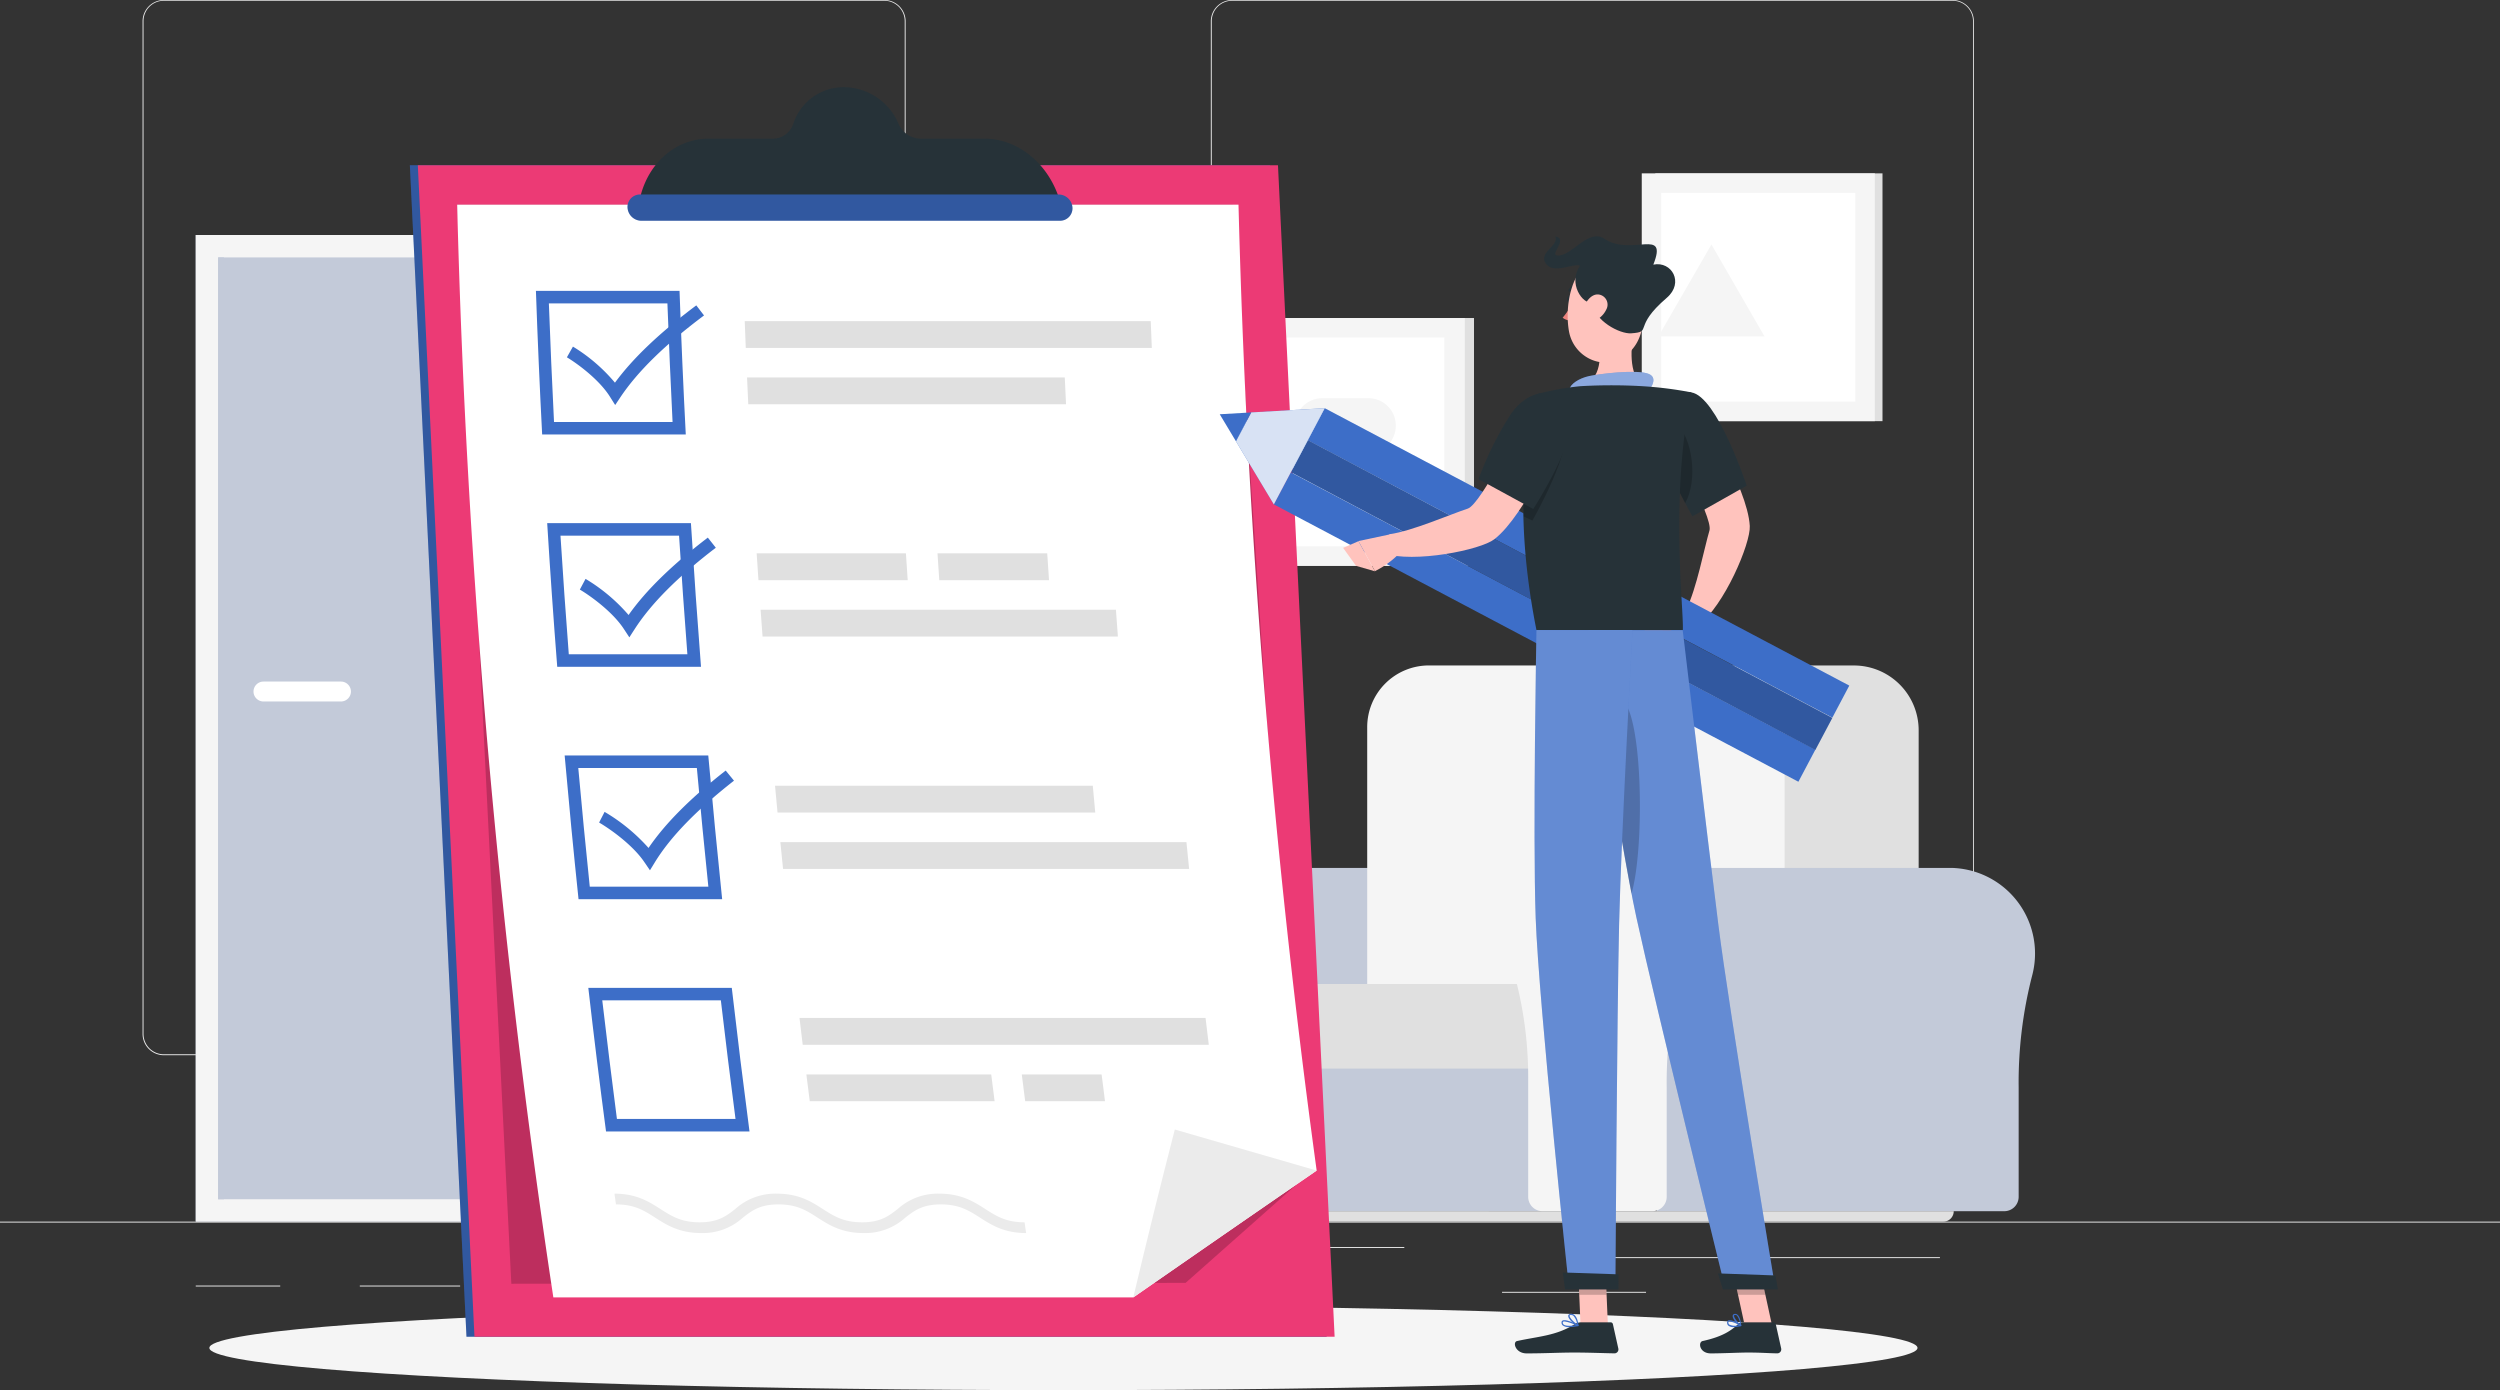 <svg xmlns="http://www.w3.org/2000/svg" width="670" height="372.56" viewBox="0 0 670 372.56">
  <rect x="0" y="0" width="670" height="372.56" fill="#333333" stroke="none"/>
  <g id="Сгруппировать_6562" data-name="Сгруппировать 6562" transform="translate(-875 -2644.5)">
    <g id="Checklist-rafiki" transform="translate(875 2589.5)">
      <g id="freepik--background-complete--inject-107" transform="translate(0 55)">
        <rect id="Прямоугольник_2602" data-name="Прямоугольник 2602" width="670" height="0.25" transform="translate(0 327.4)" fill="#ebebeb"/>
        <g id="Сгруппировать_6560" data-name="Сгруппировать 6560">
          <rect id="Прямоугольник_2603" data-name="Прямоугольник 2603" width="90.9" height="0.25" transform="translate(429 336.92)" fill="#ebebeb"/>
          <rect id="Прямоугольник_2604" data-name="Прямоугольник 2604" width="24.89" height="0.25" transform="translate(351.463 334.21)" fill="#ebebeb"/>
          <rect id="Прямоугольник_2605" data-name="Прямоугольник 2605" width="38.59" height="0.25" transform="translate(402.545 346.21)" fill="#ebebeb"/>
          <rect id="Прямоугольник_2606" data-name="Прямоугольник 2606" width="22.64" height="0.25" transform="translate(52.46 344.53)" fill="#ebebeb"/>
          <rect id="Прямоугольник_2607" data-name="Прямоугольник 2607" width="26.89" height="0.25" transform="translate(96.428 344.53)" fill="#ebebeb"/>
          <rect id="Прямоугольник_2608" data-name="Прямоугольник 2608" width="46.84" height="0.25" transform="translate(205.854 340.31)" fill="#ebebeb"/>
          <path id="Контур_3756" data-name="Контур 3756" d="M237,337.8H43.91a5.71,5.71,0,0,1-5.7-5.71V60.66A5.71,5.71,0,0,1,43.91,55H237a5.71,5.71,0,0,1,5.71,5.71V332.09A5.71,5.71,0,0,1,237,337.8ZM43.91,55.2a5.46,5.46,0,0,0-5.45,5.46V332.09a5.46,5.46,0,0,0,5.45,5.46H237a5.47,5.47,0,0,0,5.46-5.46V60.66A5.47,5.47,0,0,0,237,55.2Z" transform="translate(0 -55)" fill="#ebebeb"/>
          <path id="Контур_3757" data-name="Контур 3757" d="M453.31,337.8H260.21a5.72,5.72,0,0,1-5.71-5.71V60.66A5.72,5.72,0,0,1,260.21,55h193.1A5.71,5.71,0,0,1,459,60.66V332.09A5.71,5.71,0,0,1,453.31,337.8ZM260.21,55.2a5.47,5.47,0,0,0-5.46,5.46V332.09a5.47,5.47,0,0,0,5.46,5.46h193.1a5.47,5.47,0,0,0,5.46-5.46V60.66a5.47,5.47,0,0,0-5.46-5.46Z" transform="translate(70 -55)" fill="#ebebeb"/>
          <rect id="Прямоугольник_2609" data-name="Прямоугольник 2609" width="119.56" height="264.41" transform="translate(172.01 327.39) rotate(180)" fill="#c3cad9"/>
          <rect id="Прямоугольник_2610" data-name="Прямоугольник 2610" width="113.89" height="264.41" transform="translate(166.35 327.39) rotate(180)" fill="#f5f5f5"/>
          <rect id="Прямоугольник_2611" data-name="Прямоугольник 2611" width="252.41" height="101.89" transform="translate(160.35 68.99) rotate(90)" fill="#c3cad9"/>
          <path id="Контур_3758" data-name="Контур 3758" d="M91.38,243H70.61a2.68,2.68,0,0,1-2.67-2.67h0a2.68,2.68,0,0,1,2.67-2.67H91.38a2.68,2.68,0,0,1,2.67,2.67h0A2.68,2.68,0,0,1,91.38,243Z" transform="translate(0 -55)" fill="#fff"/>
          <rect id="Прямоугольник_2612" data-name="Прямоугольник 2612" width="252.41" height="1.56" transform="translate(60.02 68.99) rotate(90)" fill="#c3cad9"/>
          <rect id="Прямоугольник_2613" data-name="Прямоугольник 2613" width="17.8" height="77.2" transform="translate(278.933 322.38) rotate(180)" fill="#c3cad9"/>
          <rect id="Прямоугольник_2614" data-name="Прямоугольник 2614" width="87.78" height="4.89" transform="translate(268.668 327.28) rotate(180)" fill="#c3cad9"/>
          <rect id="Прямоугольник_2615" data-name="Прямоугольник 2615" width="76.82" height="77.2" transform="translate(176.222 245.19)" fill="#f5f5f5"/>
          <rect id="Прямоугольник_2616" data-name="Прямоугольник 2616" width="62.82" height="25.32" transform="translate(183.53 254.69)" fill="#c3cad9"/>
          <rect id="Прямоугольник_2617" data-name="Прямоугольник 2617" width="62.82" height="25.32" transform="translate(183.53 287.56)" fill="#c3cad9"/>
          <path id="Контур_3759" data-name="Контур 3759" d="M182.56,311.82h14.11a1.74,1.74,0,0,0,1.73-1.73h0a1.74,1.74,0,0,0-1.73-1.74H182.56a1.74,1.74,0,0,0-1.73,1.74h0a1.74,1.74,0,0,0,1.73,1.73Z" transform="translate(26.238 -55)" fill="#f5f5f5"/>
          <path id="Контур_3760" data-name="Контур 3760" d="M182.56,344.7h14.11a1.74,1.74,0,0,0,1.73-1.7h0a1.74,1.74,0,0,0-1.73-1.73H182.56a1.74,1.74,0,0,0-1.73,1.73h0A1.74,1.74,0,0,0,182.56,344.7Z" transform="translate(26.238 -55)" fill="#f5f5f5"/>
          <path id="Контур_3761" data-name="Контур 3761" d="M195.47,298.67h0a1.33,1.33,0,0,1-1.32-1.32V257.24a1.32,1.32,0,0,1,1.32-1.32h0a1.33,1.33,0,0,1,1.32,1.32v40.11a1.33,1.33,0,0,1-1.32,1.32Z" transform="translate(27.325 -55)" fill="#f5f5f5"/>
          <rect id="Прямоугольник_2618" data-name="Прямоугольник 2618" width="24.7" height="3.11" transform="translate(210.089 242.11)" fill="#c3cad9"/>
          <path id="Контур_3762" data-name="Контур 3762" d="M202.31,274.67h0a.66.66,0,0,1-.66-.65V254a.67.67,0,0,1,.66-.66h0a.67.67,0,0,1,.66.66v20a.66.66,0,0,1-.66.67Z" transform="translate(28.306 -55)" fill="#c3cad9"/>
          <path id="Контур_3763" data-name="Контур 3763" d="M176.26,260.9s.49-18.9,19.21-18.9,19.2,18.88,19.2,18.88Z" transform="translate(26.73 -55)" fill="#c3cad9"/>
          <path id="Контур_3764" data-name="Контур 3764" d="M338.31,287.6h0c.53,0,1.07,0,1.61.05a23,23,0,0,1,21.29,21.39,23.341,23.341,0,0,1-.74,7.47,114.8,114.8,0,0,0-3.6,29.89v29.34A3.85,3.85,0,0,1,353,379.6H259.87v-92Z" transform="translate(45.635 -55)" fill="#c3cad9"/>
          <path id="Контур_3765" data-name="Контур 3765" d="M236.92,310.55a22.94,22.94,0,1,1,45.1,6,115.222,115.222,0,0,0-3.59,29.89v29.34a3.85,3.85,0,0,1-3.86,3.85H245.16a3.85,3.85,0,0,1-3.85-3.85v-31.1a104.509,104.509,0,0,0-3.56-28,23,23,0,0,1-.83-6.13Z" transform="translate(36.52 -55)" fill="#f5f5f5"/>
          <rect id="Прямоугольник_2619" data-name="Прямоугольник 2619" width="83.61" height="55.86" transform="translate(424.103 324.6) rotate(180)" fill="#c3cad9"/>
          <path id="Контур_3766" data-name="Контур 3766" d="M0,0H111.91V85.67a17.36,17.36,0,0,1-17.36,17.36H17.36A17.36,17.36,0,0,1,0,85.67Z" transform="translate(514.2 281.38) rotate(180)" fill="#e0e0e0"/>
          <path id="Контур_3767" data-name="Контур 3767" d="M0,0H111.91V86.51a16.53,16.53,0,0,1-16.53,16.53H16.57A16.53,16.53,0,0,1,.04,86.51V0Z" transform="translate(478.321 281.38) rotate(180)" fill="#f5f5f5"/>
          <path id="Контур_3768" data-name="Контур 3768" d="M1.51,0H78.58a5,5,0,0,1,5,5V17.67a5,5,0,0,1-5,5H1.51A1.51,1.51,0,0,1,0,21.16V1.5A1.51,1.51,0,0,1,1.51,0Z" transform="translate(419.49 286.39) rotate(180)" fill="#e0e0e0"/>
          <path id="Контур_3769" data-name="Контур 3769" d="M452.45,287.6h0c.53,0,1.06,0,1.61.05a22.95,22.95,0,0,1,20.54,28.86,114.8,114.8,0,0,0-3.6,29.9v29.34a3.85,3.85,0,0,1-3.86,3.85H374v-92Z" transform="translate(70 -55)" fill="#c3cad9"/>
          <path id="Контур_3770" data-name="Контур 3770" d="M351.06,310.55a22.94,22.94,0,0,1,45.84-1.5,23.34,23.34,0,0,1-.74,7.47,114.8,114.8,0,0,0-3.6,29.89v29.34a3.85,3.85,0,0,1-3.85,3.85H359.29a3.85,3.85,0,0,1-3.85-3.85V344.68a104.9,104.9,0,0,0-3.55-28,23,23,0,0,1-.83-6.13Z" transform="translate(54.115 -55)" fill="#f5f5f5"/>
          <path id="Контур_3771" data-name="Контур 3771" d="M261.5,382.4H450.81a2.79,2.79,0,0,0,2.79-2.8H258.71a2.79,2.79,0,0,0,2.79,2.8Z" transform="translate(70 -55)" fill="#e0e0e0"/>
          <rect id="Прямоугольник_2620" data-name="Прямоугольник 2620" width="60.89" height="66.41" transform="translate(504.51 112.87) rotate(180)" fill="#e0e0e0"/>
          <rect id="Прямоугольник_2621" data-name="Прямоугольник 2621" width="62.47" height="66.41" transform="translate(502.46 112.87) rotate(180)" fill="#f5f5f5"/>
          <rect id="Прямоугольник_2622" data-name="Прямоугольник 2622" width="55.95" height="52.01" transform="translate(497.22 51.69) rotate(90)" fill="#fff"/>
          <path id="Контур_3772" data-name="Контур 3772" d="M401.22,120.52l14.22,24.64H387Z" transform="translate(57.448 -55)" fill="#f5f5f5"/>
          <rect id="Прямоугольник_2623" data-name="Прямоугольник 2623" width="60.89" height="66.41" transform="translate(395.033 151.64) rotate(180)" fill="#e0e0e0"/>
          <rect id="Прямоугольник_2624" data-name="Прямоугольник 2624" width="62.47" height="66.41" transform="translate(392.568 151.64) rotate(180)" fill="#f5f5f5"/>
          <rect id="Прямоугольник_2625" data-name="Прямоугольник 2625" width="55.95" height="52.01" transform="translate(387.081 90.46) rotate(90)" fill="#fff"/>
          <path id="Контур_3773" data-name="Контур 3773" d="M309.44,183.41l-6.17-10.69a7.34,7.34,0,0,1,6.36-11H322a7.35,7.35,0,0,1,6.37,11l-6.17,10.69a7.35,7.35,0,0,1-12.76,0Z" transform="translate(44.741 -55)" fill="#f5f5f5"/>
        </g>
      </g>
      <g id="freepik--Shadow--inject-107" transform="translate(56.11 404.92)">
        <ellipse id="freepik--path--inject-107" cx="228.89" cy="11.32" rx="228.89" ry="11.32" fill="#f5f5f5"/>
      </g>
      <g id="freepik--Checklist--inject-107" transform="translate(109.847 78.369)">
        <path id="Контур_3774" data-name="Контур 3774" d="M316.5,99.3H85.98l15.17,313.94H331.67Z" transform="translate(-85.98 -78.369)" fill="#3d6ec8"/>
        <path id="Контур_3775" data-name="Контур 3775" d="M316.5,99.3H85.98l15.17,313.94H331.67Z" transform="translate(-85.98 -78.369)" opacity="0.2"/>
        <path id="Контур_3776" data-name="Контур 3776" d="M318.63,99.3H88.11l15.18,313.94H333.81Z" transform="translate(-85.98 -78.369)" fill="#ec3a75"/>
        <path id="Контур_3777" data-name="Контур 3777" d="M306.46,109.86H98.65l14.52,289.19,180.7-.24,30.03-26.62Z" transform="translate(-85.98 -78.369)" opacity="0.2"/>
        <path id="Контур_3778" data-name="Контур 3778" d="M308.05,109.85A2354.619,2354.619,0,0,0,329,368.711q-24.7,17-49.15,34H124.43A2360.683,2360.683,0,0,1,98.65,109.85Z" transform="translate(-85.98 -78.369)" fill="#fff"/>
        <path id="Контур_3779" data-name="Контур 3779" d="M329,368.71q-24.7,17-49.15,34,5.34-22.5,11.13-45Z" transform="translate(-85.98 -78.369)" fill="#ebebeb"/>
        <path id="Контур_3780" data-name="Контур 3780" d="M155,136.31q.59,15.88,1.38,31.78H124.61q-.8-15.9-1.38-31.78H155m3.24-3.35H119.76q.67,19.23,1.67,38.48h38.49q-1-19.24-1.67-38.48Z" transform="translate(-85.98 -78.369)" fill="#3d6ec8"/>
        <path id="Контур_3781" data-name="Контур 3781" d="M284.82,148.24H176c-.1-2.39-.19-4.79-.28-7.18H284.53C284.62,143.45,284.72,145.85,284.82,148.24Z" transform="translate(-85.98 -78.369)" fill="#e0e0e0"/>
        <path id="Контур_3782" data-name="Контур 3782" d="M261.83,163.34H176.67c-.11-2.4-.23-4.79-.33-7.18h85.15Z" transform="translate(-85.98 -78.369)" fill="#e0e0e0"/>
        <path id="Контур_3783" data-name="Контур 3783" d="M158.12,198.55q1,15.9,2.23,31.8H128.57q-1.23-15.9-2.23-31.8h31.78m3.14-3.35H122.78q1.18,19.25,2.69,38.5H164q-1.5-19.24-2.7-38.5Z" transform="translate(-85.98 -78.369)" fill="#3d6ec8"/>
        <path id="Контур_3784" data-name="Контур 3784" d="M219.4,210.49h-40c-.16-2.4-.33-4.79-.48-7.19h40C219.07,205.7,219.23,208.09,219.4,210.49Z" transform="translate(-85.98 -78.369)" fill="#e0e0e0"/>
        <path id="Контур_3785" data-name="Контур 3785" d="M257.27,210.49H227.86c-.16-2.4-.33-4.79-.48-7.19h29.41C256.94,205.7,257.1,208.09,257.27,210.49Z" transform="translate(-85.98 -78.369)" fill="#e0e0e0"/>
        <path id="Контур_3786" data-name="Контур 3786" d="M275.73,225.6H180.5c-.18-2.4-.35-4.79-.53-7.19H275.2C275.38,220.81,275.55,223.2,275.73,225.6Z" transform="translate(-85.98 -78.369)" fill="#e0e0e0"/>
        <path id="Контур_3787" data-name="Контур 3787" d="M162.89,260.82q1.43,15.9,3.08,31.8H134.19q-1.65-15.9-3.08-31.8h31.78m3.06-3.35H127.46q1.7,19.26,3.72,38.51h38.49Q167.67,276.72,165.95,257.47Z" transform="translate(-85.98 -78.369)" fill="#3d6ec8"/>
        <path id="Контур_3788" data-name="Контур 3788" d="M294.1,280.69H185.27l.72,7.18H294.82Z" transform="translate(-85.98 -78.369)" fill="#e0e0e0"/>
        <path id="Контур_3789" data-name="Контур 3789" d="M269,265.58H183.84c.22,2.39.44,4.79.67,7.18h85.15C269.44,270.37,269.21,268,269,265.58Z" transform="translate(-85.98 -78.369)" fill="#e0e0e0"/>
        <path id="Контур_3790" data-name="Контур 3790" d="M169.32,323.09q1.86,15.9,3.93,31.79H141.47q-2.07-15.88-3.93-31.79h31.78m3-3.35H133.8q2.2,19.26,4.75,38.49H177q-2.53-19.23-4.75-38.49Z" transform="translate(-85.98 -78.369)" fill="#3d6ec8"/>
        <path id="Контур_3791" data-name="Контур 3791" d="M300.09,335H191.26c-.29-2.4-.58-4.79-.86-7.19H299.22C299.51,330.24,299.79,332.63,300.09,335Z" transform="translate(-85.98 -78.369)" fill="#e0e0e0"/>
        <path id="Контур_3792" data-name="Контур 3792" d="M242.69,350.13H193.15c-.31-2.39-.61-4.79-.91-7.18h49.54C242.08,345.34,242.38,347.74,242.69,350.13Z" transform="translate(-85.98 -78.369)" fill="#e0e0e0"/>
        <path id="Контур_3793" data-name="Контур 3793" d="M272.27,350.13H250.88c-.31-2.39-.61-4.79-.91-7.18h21.39C271.66,345.34,272,347.74,272.27,350.13Z" transform="translate(-85.98 -78.369)" fill="#e0e0e0"/>
        <path id="Контур_3794" data-name="Контур 3794" d="M141,163.55l-1.41-2.24c-3.08-4.9-9.36-9.27-11.53-10.55l1.62-2.87a45.5,45.5,0,0,1,11.26,9.67c4.84-6.59,12-13.4,21.8-20.72l2.07,2.7c-10.46,7.83-17.78,15-22.4,21.9Z" transform="translate(-85.98 -78.369)" fill="#3d6ec8"/>
        <path id="Контур_3795" data-name="Контур 3795" d="M144.8,225.81l-1.47-2.24c-3.2-4.9-9.6-9.28-11.8-10.56l1.53-2.87a47,47,0,0,1,11.53,9.68c4.66-6.6,11.63-13.41,21.24-20.74.71.9,1.43,1.8,2.14,2.71-10.25,7.84-17.38,15-21.81,21.91C145.7,224.4,145.25,225.11,144.8,225.81Z" transform="translate(-85.98 -78.369)" fill="#3d6ec8"/>
        <path id="Контур_3796" data-name="Контур 3796" d="M150.32,288.24,148.79,286c-3.34-4.9-9.86-9.28-12.09-10.55.48-1,1-1.92,1.46-2.87a49.09,49.09,0,0,1,11.78,9.67c4.49-6.6,11.28-13.4,20.68-20.74l2.22,2.71c-10,7.84-17,15-21.23,21.91Z" transform="translate(-85.98 -78.369)" fill="#3d6ec8"/>
        <path id="Контур_3797" data-name="Контур 3797" d="M251.13,385.46c-5.9,0-9.3-2.18-12.3-4.1s-5.58-3.58-10.56-3.58-7.2,1.74-9.55,3.58a16,16,0,0,1-11.13,4.1c-5.9,0-9.3-2.18-12.29-4.1s-5.57-3.58-10.56-3.58-7.2,1.74-9.55,3.58a15.993,15.993,0,0,1-11.12,4.1c-5.89,0-9.3-2.18-12.3-4.1s-5.57-3.58-10.56-3.58c-.13-1-.27-1.92-.4-2.88,5.9,0,9.29,2.18,12.29,4.1s5.57,3.58,10.55,3.58,7.2-1.74,9.55-3.58a16.03,16.03,0,0,1,11.14-4.1c5.9,0,9.28,2.18,12.28,4.1s5.58,3.58,10.56,3.58,7.2-1.74,9.55-3.58a16.03,16.03,0,0,1,11.14-4.1c5.9,0,9.29,2.18,12.29,4.1s5.57,3.58,10.56,3.58C250.85,383.54,251,384.5,251.13,385.46Z" transform="translate(-85.98 -78.369)" fill="#ebebeb"/>
        <path id="Контур_3798" data-name="Контур 3798" d="M259.59,107.07c-3.38-9-11.19-14.91-19.59-14.91H222.88a6.51,6.51,0,0,1-5.95-4,16,16,0,0,0-14.57-9.79,14.17,14.17,0,0,0-13.62,9.79,5.78,5.78,0,0,1-5.57,4H166.06c-8.41,0-15.65,5.94-18.15,14.91l-1,3.57h114Z" transform="translate(-85.98 -78.369)" fill="#263238"/>
        <path id="Контур_3799" data-name="Контур 3799" d="M260.2,114.16H148a3.74,3.74,0,0,1-3.69-3.52h0a3.33,3.33,0,0,1,3.35-3.51h112.2a3.74,3.74,0,0,1,3.69,3.51h0a3.33,3.33,0,0,1-3.35,3.52Z" transform="translate(-85.98 -78.369)" fill="#3d6ec8"/>
        <path id="Контур_3800" data-name="Контур 3800" d="M260.2,114.16H148a3.74,3.74,0,0,1-3.69-3.52h0a3.33,3.33,0,0,1,3.35-3.51h112.2a3.74,3.74,0,0,1,3.69,3.51h0a3.33,3.33,0,0,1-3.35,3.52Z" transform="translate(-85.98 -78.369)" opacity="0.2"/>
      </g>
      <g id="freepik--Character--inject-107" transform="translate(326.89 118.33)">
        <path id="Контур_3801" data-name="Контур 3801" d="M360.92,410.23h-7.33l-.73-16.97h7.33Z" transform="translate(-256.89 -118.33)" fill="#ffc3bd"/>
        <path id="Контур_3802" data-name="Контур 3802" d="M404.91,410.23h-7.33l-3.68-16.97h7.32Z" transform="translate(-256.89 -118.33)" fill="#ffc3bd"/>
        <path id="Контур_3803" data-name="Контур 3803" d="M397.06,409.38h8.23a.63.63,0,0,1,.62.5l1.45,6.52a1.08,1.08,0,0,1-1.07,1.3c-2.87-.05-4.27-.22-7.89-.22-2.23,0-6.82.23-9.89.23s-3.48-3-2.22-3.31c5.65-1.24,7.77-2.94,9.58-4.57a1.8,1.8,0,0,1,1.19-.45Z" transform="translate(-256.89 -118.33)" fill="#263238"/>
        <path id="Контур_3804" data-name="Контур 3804" d="M353.64,409.38h8a.63.63,0,0,1,.62.5l1.45,6.52a1.06,1.06,0,0,1-1,1.3c-2.89-.05-7.06-.22-10.69-.22-4.24,0-7.9.23-12.88.23-3,0-3.84-3-2.58-3.31,5.73-1.26,10.41-1.39,15.36-4.45a3.44,3.44,0,0,1,1.72-.57Z" transform="translate(-256.89 -118.33)" fill="#263238"/>
        <path id="Контур_3805" data-name="Контур 3805" d="M368,142.92c-1,5.36-1.58,12,2.17,15.58,0,0-2.15,5.44-12.11,5.44-9.1,0-4.54-5.44-4.54-5.44,6-1.43,5.66-8.82,4.62-13Z" transform="translate(-256.89 -118.33)" fill="#ffc3bd"/>
        <path id="Контур_3806" data-name="Контур 3806" d="M350.66,159.25c.2-1.33,2.54-2.88,5.2-3.46s12.88-1.87,16-.58-.54,5.11-.54,5.11Z" transform="translate(-256.89 -118.33)" fill="#3d6ec8"/>
        <path id="Контур_3807" data-name="Контур 3807" d="M350.66,159.25c.2-1.33,2.54-2.88,5.2-3.46s12.88-1.87,16-.58-.54,5.11-.54,5.11Z" transform="translate(-256.89 -118.33)" fill="#fff" opacity="0.4"/>
        <path id="Контур_3808" data-name="Контур 3808" d="M352.86,393.27l.38,8.74h7.33l-.38-8.74Z" transform="translate(-256.89 -118.33)" opacity="0.2"/>
        <path id="Контур_3809" data-name="Контур 3809" d="M401.23,393.27H393.9l1.9,8.74h7.33Z" transform="translate(-256.89 -118.33)" opacity="0.2"/>
        <path id="Контур_3810" data-name="Контур 3810" d="M385.35,165.1l-8.83,5.9s12.68,22.55,11.62,26.16c-1.45,4.92-3.47,15.67-6.22,21.13.36,1.18,2.19,3.87,3.21,4.33,7-5.32,14.07-22,13.81-26.67C398.33,185.36,385.35,165.1,385.35,165.1Z" transform="translate(-256.89 -118.33)" fill="#ffc3bd"/>
        <path id="Контур_3811" data-name="Контур 3811" d="M381.92,218.31l-7-.54,3.67,7.71s6.11.27,7.13-4.4Z" transform="translate(-256.89 -118.33)" fill="#b55b52"/>
        <path id="Контур_3812" data-name="Контур 3812" d="M416.52,255.91l-.59,1.11-3.96,7.49L271.39,190.18l4.54-8.6Z" transform="translate(-256.89 -118.33)" fill="#3d6ec8"/>
        <path id="Контур_3813" data-name="Контур 3813" d="M425.61,238.74l-2.9,5.48-1.64,3.1L280.48,172.99l4.54-8.6Z" transform="translate(-256.89 -118.33)" fill="#3d6ec8"/>
        <rect id="Прямоугольник_2626" data-name="Прямоугольник 2626" width="9.72" height="159.03" transform="translate(19.085 63.225) rotate(-62.09)" fill="#3d6ec8"/>
        <rect id="Прямоугольник_2627" data-name="Прямоугольник 2627" width="9.72" height="159.03" transform="translate(19.085 63.225) rotate(-62.09)" opacity="0.2"/>
        <path id="Контур_3814" data-name="Контур 3814" d="M265.33,165.53l-4.09,7.74,10.15,16.91,13.63-25.78Z" transform="translate(-256.89 -118.33)" fill="#3d6ec8"/>
        <path id="Контур_3815" data-name="Контур 3815" d="M265.33,165.53l-4.09,7.74,10.15,16.91,13.63-25.78Z" transform="translate(-256.89 -118.33)" fill="#fff" opacity="0.8"/>
        <path id="Контур_3816" data-name="Контур 3816" d="M256.89,166.02l4.35,7.25,4.09-7.74Z" transform="translate(-256.89 -118.33)" fill="#3d6ec8"/>
        <path id="Контур_3817" data-name="Контур 3817" d="M369.29,221.28l3.66,6.82,5.67-2.62-3.67-7.71Z" transform="translate(-256.89 -118.33)" fill="#b55b52"/>
        <path id="Контур_3818" data-name="Контур 3818" d="M383.25,160.16c6.93,1,14.87,25,14.87,25l-14.56,8.22S377.15,182,374,173.5C370.68,164.61,375.82,159.08,383.25,160.16Z" transform="translate(-256.89 -118.33)" fill="#263238"/>
        <path id="Контур_3819" data-name="Контур 3819" d="M379.22,168.39c-3.15-2.88-1.22,9.45.28,17.34.77,1.54,1.5,2.94,2.12,4.11C385.13,183.64,383.56,172.36,379.22,168.39Z" transform="translate(-256.89 -118.33)" opacity="0.2"/>
        <path id="Контур_3820" data-name="Контур 3820" d="M342.21,160.54s-8.65,22.12-.44,63.32H381c.27-6-3.51-35.36,2.29-63.7a102,102,0,0,0-13.12-1.66,144.4,144.4,0,0,0-16.65,0A73,73,0,0,0,342.21,160.54Z" transform="translate(-256.89 -118.33)" fill="#263238"/>
        <path id="Контур_3821" data-name="Контур 3821" d="M348.24,170.82l-9.88-3.91s-11.38,23.23-15,24.4c-4.87,1.6-14.87,6-20.93,6.86-.76,1-1.94,4-1.75,5.1,8.35,2.73,26.12-.89,29.8-3.75C338.92,193,348.24,170.82,348.24,170.82Z" transform="translate(-256.89 -118.33)" fill="#ffc3bd"/>
        <path id="Контур_3822" data-name="Контур 3822" d="M349.35,168.18c-1.63-3.76-4.75-5.33-8-4.78-1.26,4.61-3.39,14.74-3,30l2.33,1.12S352.14,174.61,349.35,168.18Z" transform="translate(-256.89 -118.33)" opacity="0.2"/>
        <path id="Контур_3823" data-name="Контур 3823" d="M350.91,165.55c2.46,6.56-10,25.86-10,25.86l-14.66-8a89.48,89.48,0,0,1,8.47-17.15C339.87,158.57,348.2,158.36,350.91,165.55Z" transform="translate(-256.89 -118.33)" fill="#263238"/>
        <path id="Контур_3824" data-name="Контур 3824" d="M302.79,198.15,294.07,200l4.42,8.07a24.13,24.13,0,0,0,6.55-4.78Z" transform="translate(-256.89 -118.33)" fill="#ffc3bd"/>
        <path id="Контур_3825" data-name="Контур 3825" d="M289.95,201.83l3.48,4.82,5.06,1.46-4.42-8.07Z" transform="translate(-256.89 -118.33)" fill="#ffc3bd"/>
        <path id="Контур_3826" data-name="Контур 3826" d="M351.38,135.21a.9.9,0,0,1-.76,1c-.39,0-.67-.52-.63-1.11s.37-1,.76-1S351.42,134.62,351.38,135.21Z" transform="translate(-256.89 -118.33)" fill="#263238"/>
        <path id="Контур_3827" data-name="Контур 3827" d="M351.9,135.26a21.081,21.081,0,0,1-3.11,4.88,3.39,3.39,0,0,0,2.79.69Z" transform="translate(-256.89 -118.33)" fill="#ed847e"/>
        <path id="Контур_3828" data-name="Контур 3828" d="M350.63,133.17a.47.47,0,0,1-.15-.06.34.34,0,0,1-.1-.48,3.48,3.48,0,0,1,2.71-1.64.37.37,0,0,1,.35.35.35.35,0,0,1-.35.35h0A2.74,2.74,0,0,0,351,133a.35.35,0,0,1-.37.17Z" transform="translate(-256.89 -118.33)" fill="#263238"/>
        <path id="Контур_3829" data-name="Контур 3829" d="M371.26,134.7c-.86,7.22-1,11.48-4.87,15-5.83,5.28-14.58,1.45-15.9-5.89-1.18-6.6.43-17.29,7.69-19.77a9.92,9.92,0,0,1,13.08,10.66Z" transform="translate(-256.89 -118.33)" fill="#ffc3bd"/>
        <path id="Контур_3830" data-name="Контур 3830" d="M356.71,136.11c-2.53.5-6.57-5.12-3.27-9.89-1.67-.83-7.12,2.45-9.17-.61s3.64-4.69,2.55-7.28c3.86.79-2.5,5.61,1.17,5.14s7.9-7.25,12-4.47c7.25,4.87,17.13-3.25,13.1,6.92,4.94-1,8.32,4.84,3.61,8.89-9.39,8.05-3.61,9.11-9.56,9.52C364.16,144.55,357.23,141,356.71,136.11Z" transform="translate(-256.89 -118.33)" fill="#263238"/>
        <path id="Контур_3831" data-name="Контур 3831" d="M360.46,138a6,6,0,0,1-3.49,3.09c-2,.69-3.15-1.1-2.68-3.07.42-1.78,2-4.28,4.07-4.1a2.73,2.73,0,0,1,2.1,4.08Z" transform="translate(-256.89 -118.33)" fill="#ffc3bd"/>
        <path id="Контур_3832" data-name="Контур 3832" d="M355.67,223.86s8.32,56,12.88,77c5,23,23.83,99.49,23.83,99.49H405.8s-12.41-74.66-15.27-97.41c-3.09-24.68-9.57-79.05-9.57-79.05Z" transform="translate(-256.89 -118.33)" fill="#3d6ec8"/>
        <path id="Контур_3833" data-name="Контур 3833" d="M355.67,223.86s8.32,56,12.88,77c5,23,23.83,99.49,23.83,99.49H405.8s-12.41-74.66-15.27-97.41c-3.09-24.68-9.57-79.05-9.57-79.05Z" transform="translate(-256.89 -118.33)" fill="#fff" opacity="0.2"/>
        <path id="Контур_3834" data-name="Контур 3834" d="M365.55,243.44c-.62-.88-1.18-1.18-1.7-1h-.11a1.46,1.46,0,0,0-.33.2,2,2,0,0,0-.29.29l-.16.2-.21.33a6.426,6.426,0,0,0-.45.91c-.08.19-.16.39-.23.59s-.18.51-.26.79-.23.76-.34,1.17a1.251,1.251,0,0,1-.08.32c-.03.11-.11.46-.16.69s-.09.4-.13.6c-.09.39-.17.8-.25,1.22s-.17.91-.25,1.38a2.939,2.939,0,0,1-.08.49c-.1.6-.19,1.21-.28,1.84h0c2.22,13.94,4.86,29.92,7,41.07.1-.36.21-.74.3-1.15a52,52,0,0,0,1-5.64C370.43,273.37,369.56,249.17,365.55,243.44Z" transform="translate(-256.89 -118.33)" opacity="0.2"/>
        <path id="Контур_3835" data-name="Контур 3835" d="M341.77,223.86s-1,54.78-.21,77.13c.83,23.24,8.95,99.33,8.95,99.33h12.41s.45-74.74,1-97.56c.6-24.88,3.6-78.9,3.6-78.9Z" transform="translate(-256.89 -118.33)" fill="#3d6ec8"/>
        <path id="Контур_3836" data-name="Контур 3836" d="M341.77,223.86s-1,54.78-.21,77.13c.83,23.24,8.95,99.33,8.95,99.33h12.41s.45-74.74,1-97.56c.6-24.88,3.6-78.9,3.6-78.9Z" transform="translate(-256.89 -118.33)" fill="#fff" opacity="0.2"/>
        <path id="Контур_3837" data-name="Контур 3837" d="M363.74,396.52c.05,0,0,4.05,0,4.05H349.43l-.6-4.55Z" transform="translate(-256.89 -118.33)" fill="#263238"/>
        <path id="Контур_3838" data-name="Контур 3838" d="M405.8,396.82c.06,0,.67,3.75.67,3.75H391.72l-1.3-4.3Z" transform="translate(-256.89 -118.33)" fill="#263238"/>
        <path id="Контур_3839" data-name="Контур 3839" d="M394.64,410.66a2.2,2.2,0,0,1-1.41-.37,1,1,0,0,1-.36-.92.57.57,0,0,1,.29-.49c.81-.41,3.18,1,3.45,1.2a.18.18,0,0,1,.07.18.17.17,0,0,1-.13.14,8.821,8.821,0,0,1-1.91.26Zm-1.09-1.51a.53.53,0,0,0-.23,0,.22.22,0,0,0-.11.2.71.71,0,0,0,.24.63,3.5,3.5,0,0,0,2.6.14,7,7,0,0,0-2.5-.97Z" transform="translate(-256.89 -118.33)" fill="#3d6ec8"/>
        <path id="Контур_3840" data-name="Контур 3840" d="M396.51,410.41a.13.13,0,0,1-.08,0c-.76-.41-2.22-2-2.07-2.83a.56.56,0,0,1,.55-.45.91.91,0,0,1,.74.22c.85.69,1,2.81,1,2.9a.21.21,0,0,1-.08.16.171.171,0,0,1-.06,0Zm-1.48-3H395c-.23,0-.25.13-.26.18-.09.48.84,1.69,1.6,2.26a4.14,4.14,0,0,0-.87-2.29.57.57,0,0,0-.47-.13Z" transform="translate(-256.89 -118.33)" fill="#3d6ec8"/>
        <path id="Контур_3841" data-name="Контур 3841" d="M350.59,410.66a2.75,2.75,0,0,1-1.78-.45,1,1,0,0,1-.32-.84.52.52,0,0,1,.28-.46c.89-.5,3.84,1,4.17,1.17a.171.171,0,0,1-.05.32A11.859,11.859,0,0,1,350.59,410.66Zm-1.33-1.51a.73.73,0,0,0-.32.06.22.22,0,0,0-.11.19.61.61,0,0,0,.21.55c.45.4,1.66.47,3.28.2a9.64,9.64,0,0,0-3.06-1Z" transform="translate(-256.89 -118.33)" fill="#3d6ec8"/>
        <path id="Контур_3842" data-name="Контур 3842" d="M352.86,410.41h-.07c-.89-.4-2.64-2-2.5-2.81,0-.19.17-.44.64-.48a1.25,1.25,0,0,1,1,.29c.93.77,1.12,2.74,1.13,2.83a.15.15,0,0,1-.07.15.18.18,0,0,1-.13.02Zm-1.79-3H351c-.31,0-.33.15-.34.2-.08.49,1.11,1.74,2,2.28a4,4,0,0,0-1-2.26,1,1,0,0,0-.59-.2Z" transform="translate(-256.89 -118.33)" fill="#3d6ec8"/>
      </g>
    </g>
  </g>
</svg>
